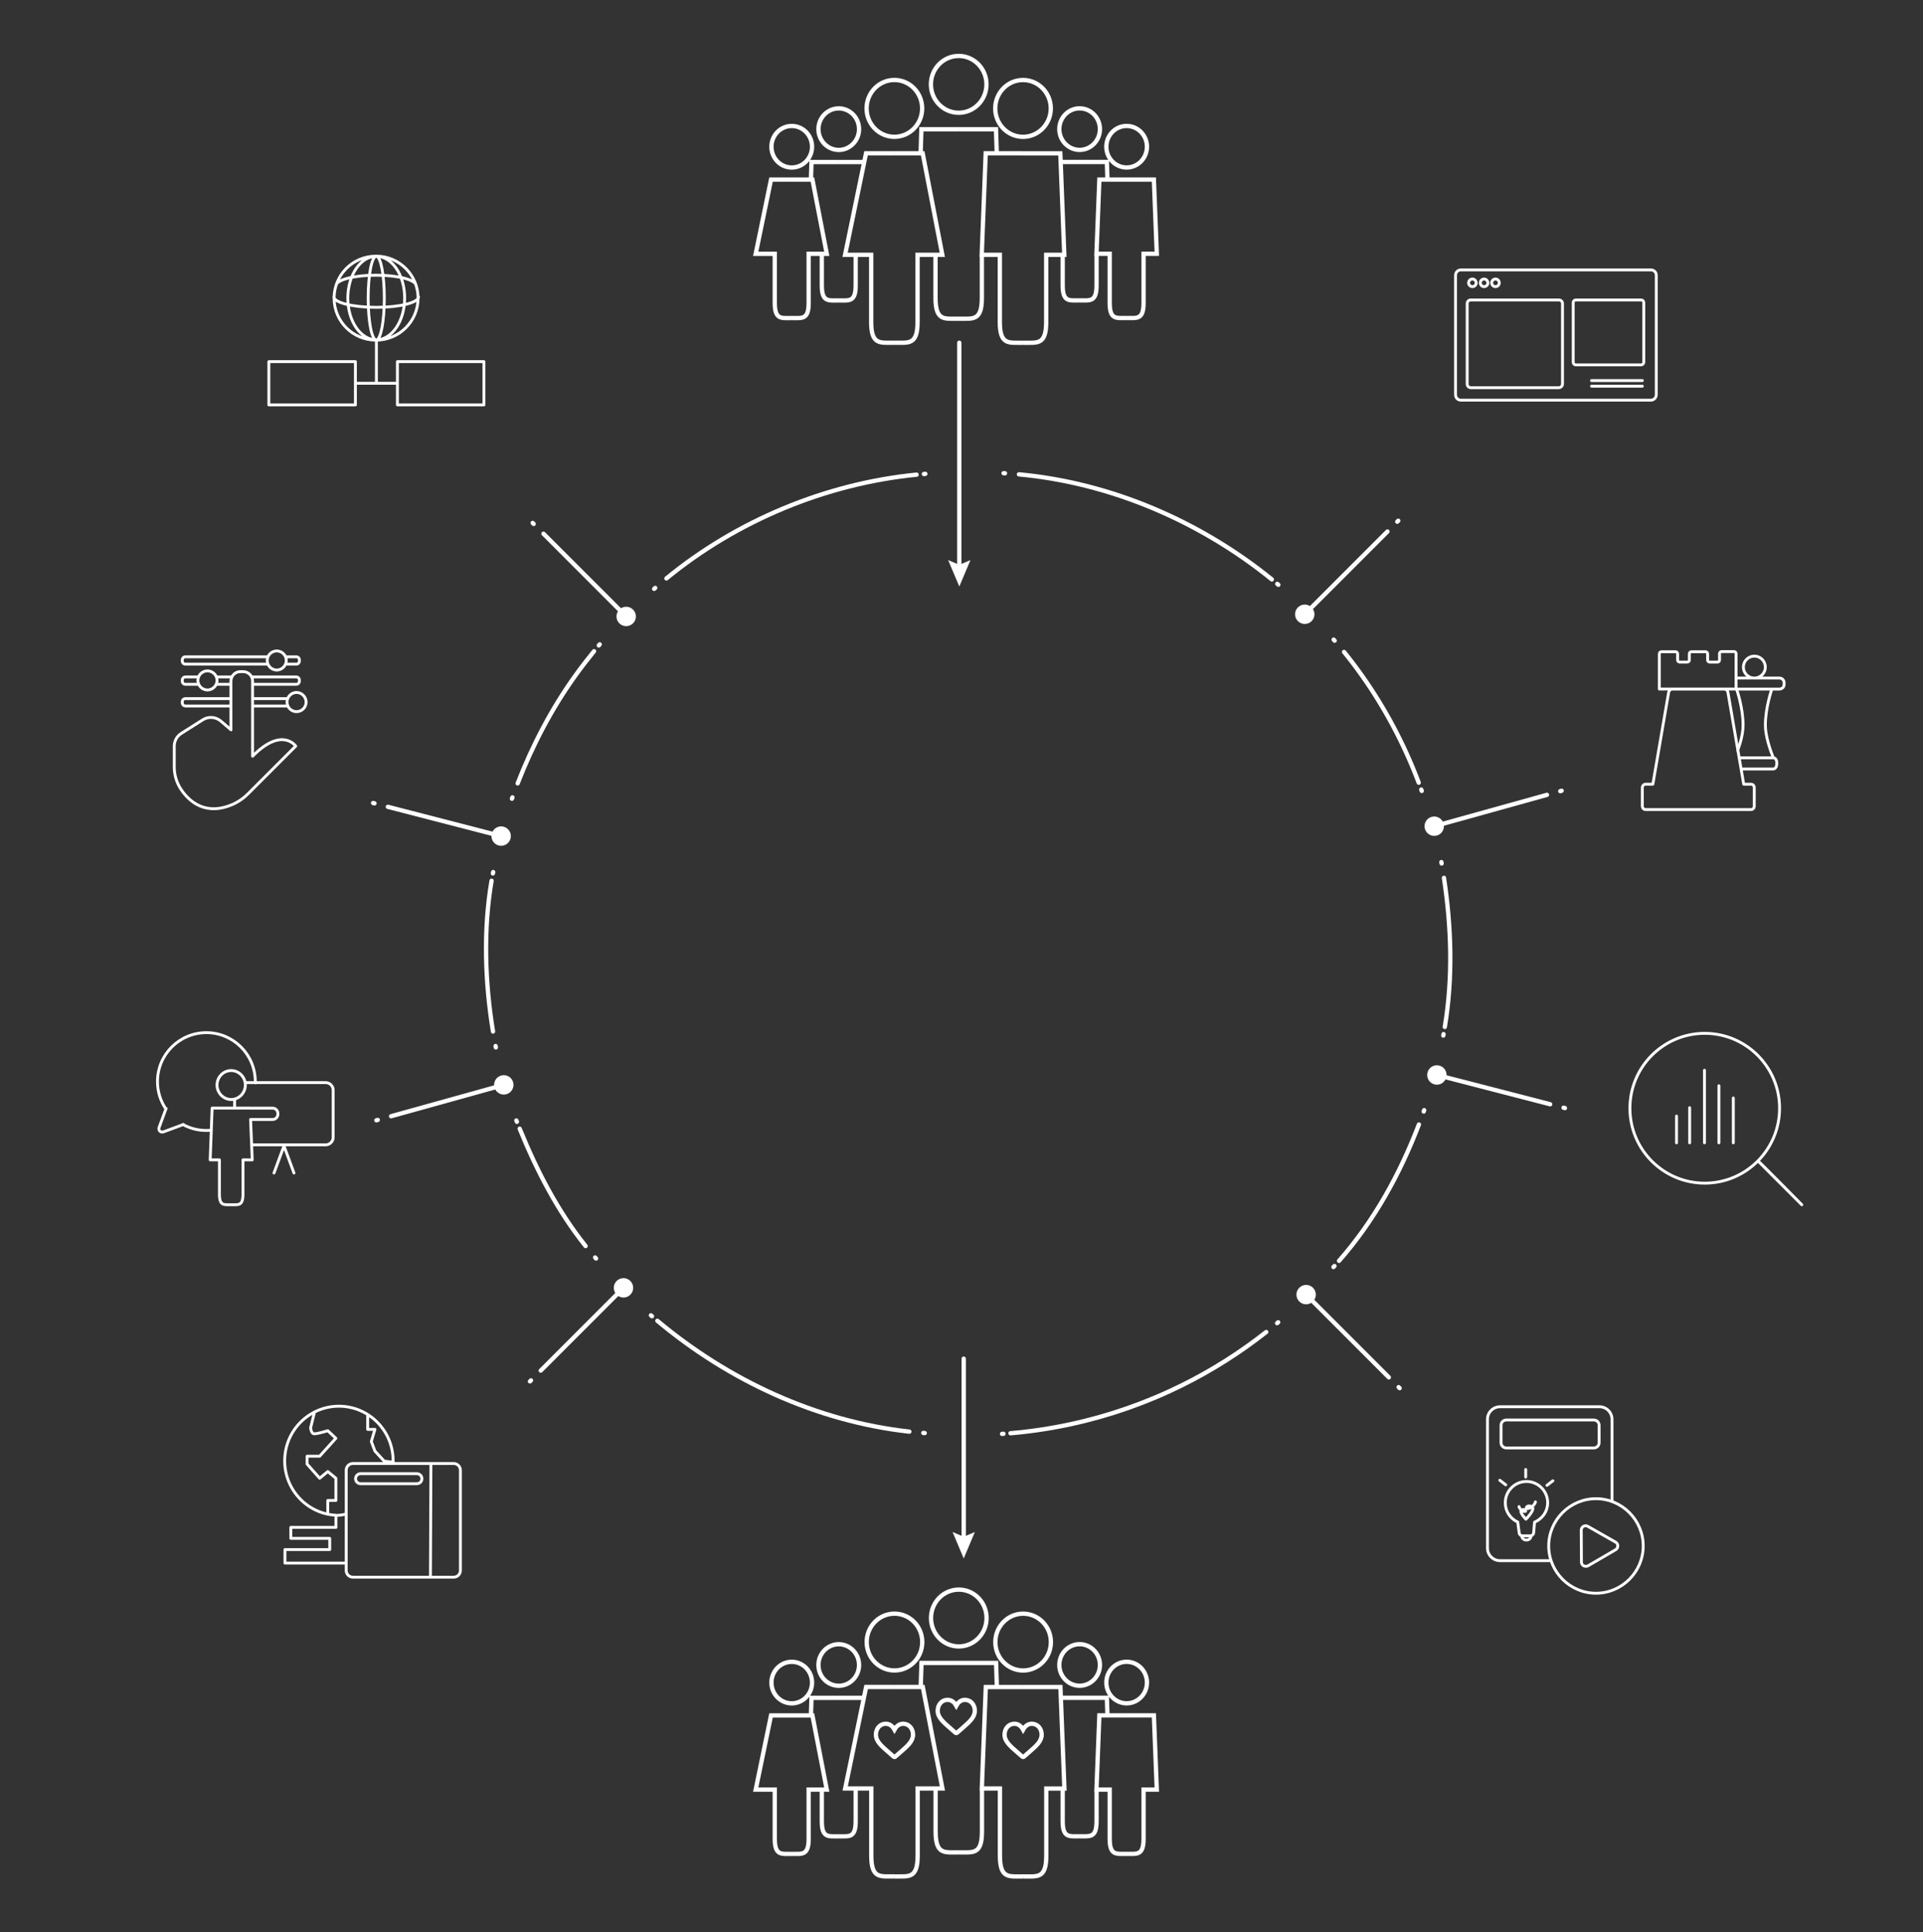 <svg xmlns="http://www.w3.org/2000/svg" xmlns:xlink="http://www.w3.org/1999/xlink" width="1341px" height="1347px" viewBox="0 0 1341 1347"><rect x="0" y="0" width="1341" height="1347" fill="#333333" stroke="none"/><title>Herausforderung_Cases_neu</title><g id="Herausforderung_Cases_neu" stroke="none" stroke-width="1" fill="none" fill-rule="evenodd"><line x1="668.97" y1="238.91" x2="668.97" y2="396.37" id="Path" stroke="#FFFFFF" stroke-width="3" stroke-linecap="round" stroke-linejoin="round"></line><polygon id="Path" fill="#FFFFFF" fill-rule="nonzero" points="661.19 390.47 668.97 393.77 676.75 390.47 668.97 408.91"></polygon><path d="M891.34,921.82 C891.08,922.03 890.83,922.25 890.57,922.46" id="Path" stroke="#FFFFFF" stroke-width="3" stroke-linecap="round" stroke-linejoin="round"></path><path d="M882.99,928.62 C864.84,942.91 845.21,955.34 824.51,965.62 C799.83,977.87 773.63,987.04 746.7,992.87 C732.84,995.87 718.78,997.98 704.65,999.19" id="Path" stroke="#FFFFFF" stroke-width="3" stroke-linecap="round" stroke-linejoin="round" stroke-dasharray="0"></path><path d="M699.78,999.57 C699.45,999.59 699.11,999.62 698.78,999.64" id="Path" stroke="#FFFFFF" stroke-width="3" stroke-linecap="round" stroke-linejoin="round"></path><path d="M993.15,773.96 C993.04,774.27 992.93,774.59 992.82,774.9" id="Path" stroke="#FFFFFF" stroke-width="3" stroke-linecap="round" stroke-linejoin="round"></path><path d="M989.48,783.93 C976.36,818.16 958.51,850.87 933.78,879.01" id="Path" stroke="#FFFFFF" stroke-width="3" stroke-linecap="round" stroke-linejoin="round" stroke-dasharray="0"></path><path d="M930.57,882.6 C930.35,882.85 930.12,883.09 929.89,883.34" id="Path" stroke="#FFFFFF" stroke-width="3" stroke-linecap="round" stroke-linejoin="round"></path><path d="M1005.15,601.02 C1005.21,601.35 1005.27,601.68 1005.32,602" id="Path" stroke="#FFFFFF" stroke-width="3" stroke-linecap="round" stroke-linejoin="round"></path><path d="M1006.94,612.01 C1012.1,646.17 1013.28,681.26 1007.53,715.95" id="Path" stroke="#FFFFFF" stroke-width="3" stroke-linecap="round" stroke-linejoin="round" stroke-dasharray="0"></path><path d="M1006.66,720.94 C1006.6,721.27 1006.54,721.6 1006.48,721.92" id="Path" stroke="#FFFFFF" stroke-width="3" stroke-linecap="round" stroke-linejoin="round"></path><path d="M930.04,445.91 C930.26,446.16 930.48,446.41 930.7,446.66" id="Path" stroke="#FFFFFF" stroke-width="3" stroke-linecap="round" stroke-linejoin="round"></path><path d="M937.27,454.51 C954.74,476.06 969.35,499.91 980.83,525.16 C983.89,531.89 986.73,538.73 989.34,545.65" id="Path" stroke="#FFFFFF" stroke-width="3" stroke-linecap="round" stroke-linejoin="round" stroke-dasharray="0"></path><path d="M991.12,550.45 C991.23,550.76 991.35,551.08 991.46,551.39" id="Path" stroke="#FFFFFF" stroke-width="3" stroke-linecap="round" stroke-linejoin="round"></path><path d="M699.84,329.9 C700.17,329.92 700.51,329.94 700.84,329.96" id="Path" stroke="#FFFFFF" stroke-width="3" stroke-linecap="round" stroke-linejoin="round"></path><path d="M710.55,330.7 C774.89,336.65 836.91,363.47 886.93,403.95" id="Path" stroke="#FFFFFF" stroke-width="3" stroke-linecap="round" stroke-linejoin="round" stroke-dasharray="0"></path><path d="M890.69,407.04 C890.95,407.25 891.2,407.47 891.45,407.68" id="Path" stroke="#FFFFFF" stroke-width="3" stroke-linecap="round" stroke-linejoin="round"></path><line x1="456.17" y1="410.53" x2="456.92" y2="409.87" id="Path" stroke="#FFFFFF" stroke-width="3" stroke-linecap="round" stroke-linejoin="round"></line><path d="M464.73,403.25 C513.76,363.05 575.73,337.18 639.16,330.91" id="Path" stroke="#FFFFFF" stroke-width="3" stroke-linecap="round" stroke-linejoin="round" stroke-dasharray="0"></path><path d="M644.27,330.45 C644.6,330.42 644.93,330.4 645.27,330.37" id="Path" stroke="#FFFFFF" stroke-width="3" stroke-linecap="round" stroke-linejoin="round"></path><path d="M357,556.83 C357.11,556.52 357.22,556.2 357.34,555.89" id="Path" stroke="#FFFFFF" stroke-width="3" stroke-linecap="round" stroke-linejoin="round"></path><path d="M360.98,546.17 C371.31,519.66 384.58,494.17 401.15,471.08 C405.34,465.25 409.73,459.56 414.26,453.99" id="Path" stroke="#FFFFFF" stroke-width="3" stroke-linecap="round" stroke-linejoin="round" stroke-dasharray="0"></path><path d="M417.57,449.98 C417.78,449.72 418,449.47 418.21,449.21" id="Path" stroke="#FFFFFF" stroke-width="3" stroke-linecap="round" stroke-linejoin="round"></path><path d="M345.78,730.22 C345.72,729.89 345.65,729.57 345.59,729.24" id="Path" stroke="#FFFFFF" stroke-width="3" stroke-linecap="round" stroke-linejoin="round"></path><path d="M343.8,719.14 C338.16,684.68 336.96,648.21 342.8,613.99" id="Path" stroke="#FFFFFF" stroke-width="3" stroke-linecap="round" stroke-linejoin="round" stroke-dasharray="0"></path><path d="M343.72,608.94 C343.78,608.61 343.85,608.29 343.91,607.96" id="Path" stroke="#FFFFFF" stroke-width="3" stroke-linecap="round" stroke-linejoin="round"></path><line x1="415.66" y1="877.38" x2="415" y2="876.63" id="Path" stroke="#FFFFFF" stroke-width="3" stroke-linecap="round" stroke-linejoin="round"></line><path d="M408.37,868.69 C388.92,844.36 374.51,816.54 362.4,786.88" id="Path" stroke="#FFFFFF" stroke-width="3" stroke-linecap="round" stroke-linejoin="round" stroke-dasharray="0"></path><path d="M360.46,782.07 C360.34,781.76 360.21,781.45 360.09,781.14" id="Path" stroke="#FFFFFF" stroke-width="3" stroke-linecap="round" stroke-linejoin="round"></path><path d="M644.86,999.06 C644.53,999.04 644.2,999.01 643.86,998.98" id="Path" stroke="#FFFFFF" stroke-width="3" stroke-linecap="round" stroke-linejoin="round"></path><path d="M634.12,998.07 C569.18,990.87 507.98,962.27 458.4,920.79" id="Path" stroke="#FFFFFF" stroke-width="3" stroke-linecap="round" stroke-linejoin="round" stroke-dasharray="0"></path><path d="M454.67,917.62 C454.42,917.4 454.17,917.19 453.92,916.97" id="Path" stroke="#FFFFFF" stroke-width="3" stroke-linecap="round" stroke-linejoin="round"></path><line x1="672.05" y1="947.19" x2="672.05" y2="1073.95" id="Path" stroke="#FFFFFF" stroke-width="3" stroke-linecap="round" stroke-linejoin="round"></line><polygon id="Path" fill="#FFFFFF" fill-rule="nonzero" points="664.27 1068.05 672.05 1071.35 679.82 1068.05 672.05 1086.48"></polygon><path d="M1215.98,546.72 L1204.97,482.653 C1204.75,481.412 1203.67,480.4 1202.38,480.4 L1166.22,480.4 C1164.92,480.4 1163.95,481.297 1163.63,482.653 L1152.62,546.72 L1147.55,546.72 C1146.36,546.72 1145.28,547.731 1145.28,549.087 L1145.28,562.032 C1145.28,563.273 1146.25,564.4 1147.55,564.4 L1221.06,564.4 C1222.25,564.4 1223.33,563.388 1223.33,562.032 L1223.33,549.087 C1223.33,547.731 1222.36,546.72 1221.06,546.72 L1221.05,546.72 L1215.98,546.72 Z M1210.36,480.38 L1157.14,480.38 L1157.14,455.77 C1157.14,455.01 1157.79,454.37 1158.54,454.37 L1168.47,454.37 C1169.23,454.37 1169.87,455.02 1169.87,455.77 L1169.87,460.09 C1169.87,460.95 1170.52,461.6 1171.38,461.6 L1176.56,461.6 C1177.42,461.6 1178.07,460.95 1178.07,460.09 L1178.07,455.77 C1178.07,455.01 1178.72,454.37 1179.47,454.37 L1189.4,454.37 C1190.16,454.37 1190.8,455.02 1190.8,455.77 L1190.8,460.2 C1190.8,460.96 1191.45,461.6 1192.2,461.6 L1197.71,461.6 C1198.47,461.6 1199.11,460.95 1199.11,460.2 L1199.11,455.67 C1199.11,454.91 1199.76,454.27 1200.51,454.27 L1209.25,454.27 C1210.01,454.27 1210.65,454.92 1210.65,455.67 L1210.65,480.39 L1210.33,480.39 L1210.36,480.39 L1210.36,480.38 Z M1210.58,472.72 L1240.91,472.72 C1242.75,472.72 1244.15,474.23 1244.15,475.96 L1244.15,477.15 C1244.15,478.99 1242.64,480.39 1240.91,480.39 L1210.25,480.39 M1212.95,528.32 L1236.59,528.32 C1234.11,521.95 1231.08,512.88 1231.08,505.54 C1231.08,493.02 1235.61,480.39 1235.61,480.39 M1211,480.39 C1211,480.39 1215.53,493.13 1215.53,505.54 C1215.53,509.53 1214.67,514.07 1213.37,518.39 C1213.05,519.36 1211.75,523.25 1211.75,523.25 M1215.057,536.1 L1236.572,536.1 C1237.951,536.1 1239,534.543 1239,532.76 L1239,531.533 C1239,529.636 1237.868,528.193 1236.49,528.306 L1214,528.306 L1234.144,528.306 M1223.4,472.74 C1227.61,472.74 1231.06,469.29 1231.06,465.08 C1231.06,460.87 1227.61,457.42 1223.4,457.42 C1219.19,457.42 1215.74,460.87 1215.74,465.08 C1215.74,469.29 1219.19,472.74 1223.4,472.74 Z" id="Shape" stroke="#FFFFFF" stroke-width="2" stroke-linecap="round" stroke-linejoin="round"></path><path d="M127.95,783.92 L113.97,789.1 C113.7,789.19 113.43,789.25 113.16,789.25 C112.53,789.25 111.92,789.01 111.47,788.56 C110.81,787.9 110.6,786.93 110.93,786.06 L115.84,772.74 M161.23,839.9 C156.34,839.8 153.02,840.94 153.02,832.52 L153.02,808.61 L146.57,808.61 L147.92,772.53 L161.23,772.53 M174.54,772.53 L161.23,772.53 M161.23,839.91 C166.12,839.81 169.44,840.95 169.44,832.53 L169.44,808.62 L175.89,808.62 L175.47,798.22 L174.74,780.44 M161.22,746.34 C155.71,746.34 151.34,750.92 151.34,756.43 C151.34,761.94 155.81,766.52 161.22,766.52 C166.63,766.52 171.1,761.94 171.1,756.43 C171.1,750.92 166.63,746.34 161.22,746.34 Z M163.61,772.54 L163.61,766.3 M175.88,798.12 L227.14,798.12 C230.05,798.12 232.34,795.73 232.34,792.92 L232.34,759.96 C232.34,757.05 229.95,754.76 227.14,754.76 L171.62,754.76 M198.03,798.85 L205,817.77 M191.07,817.77 L198.04,798.85 M175.79,780.45 L174.75,780.45 L190.14,780.45 C192.12,780.45 193.78,778.79 193.78,776.81 L193.78,776.19 C193.78,774.21 192.12,772.55 190.14,772.55 L174.75,772.55 M178.01,754.94 C178.01,754.64 178.02,754.33 178.02,754.02 C178.02,735.19 162.76,719.92 143.92,719.92 C125.08,719.92 109.82,735.18 109.82,754.02 C109.82,761.14 112,767.75 115.73,773.21 M127.53,783.93 C132.39,786.6 137.97,788.12 143.91,788.12 C145.1,788.12 146.27,788.06 147.43,787.94" id="Shape" stroke="#FFFFFF" stroke-width="2" stroke-linecap="round" stroke-linejoin="round"></path><line x1="371.45" y1="364.55" x2="372.16" y2="365.26" id="Path" stroke="#FFFFFF" stroke-width="3" stroke-linecap="round" stroke-linejoin="round"></line><line x1="378.97" y1="372.07" x2="432.79" y2="425.89" id="Path" stroke="#FFFFFF" stroke-width="3" stroke-linecap="round" stroke-linejoin="round" stroke-dasharray="0"></line><line x1="436.2" y1="429.3" x2="436.9" y2="430" id="Path" stroke="#FFFFFF" stroke-width="3" stroke-linecap="round" stroke-linejoin="round"></line><path d="M431.88,434.55 C434.52,437.19 438.81,437.19 441.45,434.55 C444.09,431.91 444.09,427.62 441.45,424.98 C438.81,422.34 434.52,422.34 431.88,424.98 C429.24,427.62 429.24,431.91 431.88,434.55 Z" id="Path" fill="#FFFFFF" fill-rule="nonzero"></path><path d="M785.64,221.73 C778.61,221.6 773.84,223.21 773.84,211.16 L773.84,176.91 L764.61,176.91 L766.64,125.19 L785.64,125.19 M785.66,221.73 C792.69,221.6 797.46,223.21 797.46,211.16 L797.46,176.91 L806.69,176.91 L804.66,125.19 L785.66,125.19 M785.66,87.81 C777.84,87.81 771.5,94.29 771.5,102.29 C771.5,110.29 777.84,116.77 785.66,116.77 C793.48,116.77 799.82,110.29 799.82,102.29 C799.82,94.29 793.48,87.81 785.66,87.81 L785.66,87.81 Z M739.62,112.92 L752.86,112.92 M772.26,124.91 L771.88,112.92 L752.88,112.92 M752.86,209.46 C745.83,209.33 741.06,210.94 741.06,198.89 L741.06,176.93 M752.88,209.46 C759.91,209.33 764.68,210.94 764.68,198.89 L764.68,176.93 M752.87,75.54 C745.05,75.54 738.71,82.02 738.71,90.02 C738.71,98.02 745.05,104.5 752.87,104.5 C760.69,104.5 767.03,98.02 767.03,90.02 C767.03,82.02 760.69,75.54 752.87,75.54 Z" id="Shape" stroke="#FFFFFF" stroke-width="3"></path><path d="M552.09,221.75 C545.06,221.62 540.29,223.23 540.29,211.18 L540.29,176.93 L526.99,176.93 L537.67,125.21 L552.1,125.21 M552.12,221.75 C559.15,221.62 563.92,223.23 563.92,211.18 L563.92,176.93 L576.55,176.93 L566.55,125.21 L552.12,125.21 M552.12,87.83 C544.3,87.83 537.96,94.31 537.96,102.31 C537.96,110.31 544.3,116.79 552.12,116.79 C559.94,116.79 566.28,110.31 566.28,102.31 C566.28,94.31 559.94,87.83 552.12,87.83 L552.12,87.83 Z M565.51,124.94 L565.89,112.95 L584.89,112.95 M603.91,112.95 L584.91,112.95 M584.89,209.49 C577.86,209.36 573.09,210.97 573.09,198.92 L573.09,176.96 M584.91,209.49 C591.94,209.36 596.71,210.97 596.71,198.92 L596.71,176.96 M584.9,75.57 C577.08,75.57 570.74,82.05 570.74,90.05 C570.74,98.05 577.08,104.53 584.9,104.53 C592.72,104.53 599.06,98.05 599.06,90.05 C599.06,82.05 592.72,75.57 584.9,75.57 Z" id="Shape" stroke="#FFFFFF" stroke-width="3"></path><path d="M785.64,1292.44 C778.61,1292.31 773.84,1293.92 773.84,1281.87 L773.84,1247.62 L764.61,1247.62 L766.64,1195.9 L785.64,1195.9 M785.66,1292.44 C792.69,1292.31 797.46,1293.92 797.46,1281.87 L797.46,1247.62 L806.69,1247.62 L804.66,1195.9 L785.66,1195.9 M785.66,1158.52 C777.84,1158.52 771.5,1165 771.5,1173 C771.5,1181 777.84,1187.48 785.66,1187.48 C793.48,1187.48 799.82,1181 799.82,1173 C799.82,1165 793.48,1158.52 785.66,1158.52 Z M739.48,1183.63 L752.86,1183.63 M772.26,1195.62 L771.88,1183.63 L752.88,1183.63 M752.86,1280.17 C745.83,1280.04 741.06,1281.65 741.06,1269.6 L741.06,1247.64 M752.88,1280.17 C759.91,1280.04 764.68,1281.65 764.68,1269.6 L764.68,1247.64 M752.87,1146.25 C745.05,1146.25 738.71,1152.73 738.71,1160.73 C738.71,1168.73 745.05,1175.21 752.87,1175.21 C760.69,1175.21 767.03,1168.73 767.03,1160.73 C767.03,1152.73 760.69,1146.25 752.87,1146.25 Z" id="Shape" stroke="#FFFFFF" stroke-width="3"></path><path d="M552.09,1292.46 C545.06,1292.33 540.29,1293.94 540.29,1281.89 L540.29,1247.64 L526.99,1247.64 L537.67,1195.92 L552.1,1195.92 M552.12,1292.46 C559.15,1292.33 563.92,1293.94 563.92,1281.89 L563.92,1247.64 L576.55,1247.64 L566.55,1195.92 L552.12,1195.92 M552.12,1158.54 C544.3,1158.54 537.96,1165.02 537.96,1173.02 C537.96,1181.02 544.3,1187.5 552.12,1187.5 C559.94,1187.5 566.28,1181.02 566.28,1173.02 C566.28,1165.02 559.94,1158.54 552.12,1158.54 Z M565.51,1195.65 L565.89,1183.66 L584.89,1183.66 M602.46,1183.66 L584.91,1183.66 M584.89,1280.2 C577.86,1280.07 573.09,1281.68 573.09,1269.63 L573.09,1247.67 M584.91,1280.2 C591.94,1280.07 596.71,1281.68 596.71,1269.63 L596.71,1247.67 M584.9,1146.28 C577.08,1146.28 570.74,1152.76 570.74,1160.76 C570.74,1168.76 577.08,1175.24 584.9,1175.24 C592.72,1175.24 599.06,1168.76 599.06,1160.76 C599.06,1152.76 592.72,1146.28 584.9,1146.28 Z" id="Shape" stroke="#FFFFFF" stroke-width="3"></path><line x1="975.08" y1="363.02" x2="974.37" y2="363.72" id="Path" stroke="#FFFFFF" stroke-width="3" stroke-linecap="round" stroke-linejoin="round"></line><line x1="967.56" y1="370.54" x2="913.74" y2="424.36" id="Path" stroke="#FFFFFF" stroke-width="3" stroke-linecap="round" stroke-linejoin="round" stroke-dasharray="0"></line><line x1="910.33" y1="427.76" x2="909.62" y2="428.47" id="Path" stroke="#FFFFFF" stroke-width="3" stroke-linecap="round" stroke-linejoin="round"></line><path d="M905.08,423.45 C902.44,426.09 902.44,430.38 905.08,433.02 C907.72,435.66 912.01,435.66 914.65,433.02 C917.29,430.38 917.29,426.09 914.65,423.45 C912.01,420.81 907.72,420.81 905.08,423.45 Z" id="Path" fill="#FFFFFF" fill-rule="nonzero"></path><line x1="976.03" y1="967.76" x2="975.32" y2="967.05" id="Path" stroke="#FFFFFF" stroke-width="3" stroke-linecap="round" stroke-linejoin="round"></line><line x1="968.51" y1="960.24" x2="914.69" y2="906.42" id="Path" stroke="#FFFFFF" stroke-width="3" stroke-linecap="round" stroke-linejoin="round" stroke-dasharray="0"></line><line x1="911.28" y1="903.01" x2="910.57" y2="902.3" id="Path" stroke="#FFFFFF" stroke-width="3" stroke-linecap="round" stroke-linejoin="round"></line><path d="M915.6,897.76 C912.96,895.12 908.67,895.12 906.03,897.76 C903.39,900.4 903.39,904.69 906.03,907.33 C908.67,909.97 912.96,909.97 915.6,907.33 C918.24,904.69 918.24,900.4 915.6,897.76 Z" id="Path" fill="#FFFFFF" fill-rule="nonzero"></path><line x1="262.46" y1="781.03" x2="263.43" y2="780.76" id="Path" stroke="#FFFFFF" stroke-width="3" stroke-linecap="round" stroke-linejoin="round"></line><line x1="272.71" y1="778.18" x2="346.04" y2="757.79" id="Path" stroke="#FFFFFF" stroke-width="3" stroke-linecap="round" stroke-linejoin="round" stroke-dasharray="0"></line><line x1="350.68" y1="756.5" x2="351.64" y2="756.23" id="Path" stroke="#FFFFFF" stroke-width="3" stroke-linecap="round" stroke-linejoin="round"></line><path d="M353.13,762.84 C356.73,761.84 358.84,758.11 357.84,754.51 C356.84,750.91 353.11,748.8 349.51,749.8 C345.91,750.8 343.8,754.53 344.8,758.13 C345.8,761.73 349.53,763.84 353.13,762.84 Z" id="Path" fill="#FFFFFF" fill-rule="nonzero"></path><line x1="1089.01" y1="551.28" x2="1088.05" y2="551.55" id="Path" stroke="#FFFFFF" stroke-width="3" stroke-linecap="round" stroke-linejoin="round"></line><line x1="1078.77" y1="554.13" x2="1005.44" y2="574.52" id="Path" stroke="#FFFFFF" stroke-width="3" stroke-linecap="round" stroke-linejoin="round" stroke-dasharray="0"></line><line x1="1000.8" y1="575.81" x2="999.83" y2="576.08" id="Path" stroke="#FFFFFF" stroke-width="3" stroke-linecap="round" stroke-linejoin="round"></line><path d="M998.35,569.47 C994.75,570.47 992.64,574.2 993.64,577.8 C994.64,581.4 998.37,583.51 1001.97,582.51 C1005.57,581.51 1007.68,577.78 1006.68,574.18 C1005.68,570.58 1001.95,568.47 998.35,569.47 Z" id="Path" fill="#FFFFFF" fill-rule="nonzero"></path><line x1="260.17" y1="559.82" x2="261.14" y2="560.07" id="Path" stroke="#FFFFFF" stroke-width="3" stroke-linecap="round" stroke-linejoin="round"></line><line x1="270.47" y1="562.48" x2="344.16" y2="581.52" id="Path" stroke="#FFFFFF" stroke-width="3" stroke-linecap="round" stroke-linejoin="round" stroke-dasharray="0"></line><line x1="348.83" y1="582.72" x2="349.8" y2="582.97" id="Path" stroke="#FFFFFF" stroke-width="3" stroke-linecap="round" stroke-linejoin="round"></line><path d="M347.78,589.44 C351.4,590.37 355.09,588.2 356.03,584.58 C356.97,580.96 354.79,577.27 351.17,576.33 C347.55,575.39 343.86,577.57 342.92,581.19 C341.99,584.81 344.16,588.5 347.78,589.44 Z" id="Path" fill="#FFFFFF" fill-rule="nonzero"></path><line x1="1091.31" y1="772.49" x2="1090.34" y2="772.24" id="Path" stroke="#FFFFFF" stroke-width="3" stroke-linecap="round" stroke-linejoin="round"></line><line x1="1081.01" y1="769.83" x2="1007.31" y2="750.79" id="Path" stroke="#FFFFFF" stroke-width="3" stroke-linecap="round" stroke-linejoin="round" stroke-dasharray="0"></line><line x1="1002.65" y1="749.58" x2="1001.68" y2="749.33" id="Path" stroke="#FFFFFF" stroke-width="3" stroke-linecap="round" stroke-linejoin="round"></line><path d="M1003.7,742.87 C1000.08,741.94 996.39,744.11 995.45,747.73 C994.51,751.35 996.69,755.04 1000.31,755.98 C1003.93,756.91 1007.62,754.74 1008.56,751.12 C1009.5,747.5 1007.32,743.81 1003.7,742.87 Z" id="Path" fill="#FFFFFF" fill-rule="nonzero"></path><line x1="369.57" y1="963.04" x2="370.28" y2="962.34" id="Path" stroke="#FFFFFF" stroke-width="3" stroke-linecap="round" stroke-linejoin="round"></line><line x1="377.09" y1="955.52" x2="430.91" y2="901.7" id="Path" stroke="#FFFFFF" stroke-width="3" stroke-linecap="round" stroke-linejoin="round" stroke-dasharray="0"></line><line x1="434.32" y1="898.3" x2="435.03" y2="897.59" id="Path" stroke="#FFFFFF" stroke-width="3" stroke-linecap="round" stroke-linejoin="round"></line><path d="M439.57,902.61 C442.21,899.97 442.21,895.68 439.57,893.04 C436.93,890.4 432.64,890.4 430,893.04 C427.36,895.68 427.36,899.97 430,902.61 C432.64,905.25 436.93,905.25 439.57,902.61 Z" id="Path" fill="#FFFFFF" fill-rule="nonzero"></path><path d="M1155.01,275.26 L1155.01,191.89 C1155.01,189.83 1153.34,188.17 1151.29,188.17 L1018.74,188.17 C1016.68,188.17 1015.02,189.84 1015.02,191.89 L1015.02,275.26 C1015.02,277.32 1016.69,278.98 1018.74,278.98 L1151.2,278.98 C1153.26,278.98 1154.92,277.31 1155.02,275.26 L1155.01,275.26 Z M1029.43,197.18 C1029.43,198.65 1028.25,199.83 1026.78,199.83 C1025.31,199.83 1024.13,198.65 1024.13,197.18 C1024.13,195.71 1025.31,194.53 1026.78,194.53 C1028.15,194.53 1029.33,195.61 1029.43,197.18 Z M1037.58,197.18 C1037.58,198.65 1036.4,199.83 1034.93,199.83 C1033.46,199.83 1032.28,198.65 1032.28,197.18 C1032.28,195.71 1033.46,194.53 1034.93,194.53 C1036.3,194.53 1037.48,195.61 1037.58,197.18 Z M1045.52,197.18 C1045.52,198.65 1044.34,199.83 1042.87,199.83 C1041.4,199.83 1040.22,198.65 1040.22,197.18 C1040.22,195.71 1041.4,194.53 1042.87,194.53 C1044.34,194.53 1045.42,195.61 1045.52,197.18 Z M1089.61,267.75 L1089.61,211.62 C1089.61,210.23 1088.49,209.11 1087.1,209.11 L1025.65,209.11 C1024.26,209.11 1023.14,210.23 1023.14,211.62 L1023.14,267.75 C1023.14,269.14 1024.26,270.26 1025.65,270.26 L1087.04,270.26 C1088.43,270.26 1089.55,269.14 1089.61,267.75 Z M1146.29,252.52 L1146.29,210.97 C1146.29,209.94 1145.46,209.11 1144.43,209.11 L1098.94,209.11 C1097.91,209.11 1097.08,209.94 1097.08,210.97 L1097.08,252.52 C1097.08,253.55 1097.91,254.38 1098.94,254.38 L1144.38,254.38 C1145.41,254.38 1146.24,253.55 1146.28,252.52 L1146.29,252.52 L1146.29,252.52 Z M1109.85,265.31 L1145.29,265.31 M1109.85,269.24 L1145.29,269.24 M1076.69,1055.9 C1078.3,1053.51 1079.26,1050.7 1079.26,1047.59 C1079.26,1039.46 1072.62,1032.82 1064.49,1032.82 C1056.36,1032.82 1049.72,1039.46 1049.72,1047.59 C1049.72,1050.7 1050.62,1053.57 1052.23,1055.9 C1053.72,1058.17 1055.88,1059.97 1058.39,1061.1 L1059.35,1068.33 C1059.35,1069.65 1060.43,1070.72 1061.74,1070.72 L1067.12,1070.72 C1068.44,1070.72 1069.51,1069.64 1069.51,1068.33 L1070.11,1061.22 C1072.74,1060.08 1075.01,1058.23 1076.69,1055.9 L1076.69,1055.9 Z M1064.14,1059.13 C1064.14,1059.13 1058.94,1053.99 1061.15,1052.79 C1063.36,1051.53 1064.92,1053.69 1063.3,1053.75 C1061.69,1053.87 1059.35,1051.54 1059.29,1050.34 M1070.71,1047.05 C1070.59,1048.66 1067.48,1051.83 1065.27,1051.71 C1063.06,1051.59 1065.21,1048.72 1068.2,1050.39 C1071.19,1052.06 1064.13,1059.06 1064.13,1059.06 M1063.95,1029.72 L1063.95,1024.46 M1050.02,1035.15 L1045.9,1031.98 M1082.9,1032.34 L1078.78,1035.51 M1067.59,1070.96 C1067.59,1072.45 1066.16,1073.65 1064.42,1073.65 C1062.68,1073.65 1061.25,1072.39 1061.25,1070.96 M1081.49,1088.02 L1046.02,1088.02 C1041.21,1088.02 1037.27,1084.08 1037.27,1079.27 L1037.27,989.47 C1037.27,984.66 1041.21,980.72 1046.02,980.72 L1115.38,980.72 C1120.19,980.72 1124.13,984.66 1124.13,989.47 L1124.13,1046.41 M1111.5,1009.43 L1050.38,1009.43 C1048.39,1009.43 1046.75,1007.8 1046.75,1005.8 L1046.75,993.59 C1046.75,991.6 1048.38,989.96 1050.38,989.96 L1111.5,989.96 C1113.49,989.96 1115.13,991.59 1115.13,993.59 L1115.13,1005.8 C1115.13,1007.79 1113.5,1009.43 1111.5,1009.43 Z M1145.89,1077.77 C1145.89,1059.65 1131.06,1044.82 1112.94,1044.82 C1094.82,1044.82 1079.99,1059.65 1079.99,1077.77 C1079.99,1095.89 1094.82,1110.72 1112.94,1110.72 C1131.06,1110.72 1145.89,1095.89 1145.89,1077.77 Z M1107.49,1091.58 L1126.63,1080.43 C1127.52,1079.92 1128.15,1078.91 1128.15,1077.77 C1128.15,1076.63 1127.64,1075.62 1126.63,1075.11 L1107.24,1064.09 C1106.35,1063.58 1105.21,1063.58 1104.2,1064.09 C1103.31,1064.6 1102.68,1065.61 1102.68,1066.75 L1102.81,1088.93 C1102.81,1090.07 1103.32,1091.08 1104.33,1091.59 C1104.84,1091.84 1105.34,1091.97 1105.85,1091.97 C1106.36,1091.97 1106.99,1091.84 1107.5,1091.59 L1107.49,1091.59 L1107.49,1091.58 Z" id="Shape" stroke="#FFFFFF" stroke-width="2" stroke-linecap="round" stroke-linejoin="round"></path><path d="M1208.73,796.73 L1208.73,765.47 M1198.67,796.73 L1198.67,756.93 M1188.61,796.73 L1188.61,746.13 M1178.28,796.73 L1178.28,772.22 M1169.12,796.73 L1169.12,778.07 M1256.48,839.92 C1256.48,839.92 1226.13,809.11 1225.91,809.33 L1256.48,839.92 Z M1240.98,772.62 C1240.98,801.46 1217.62,824.84 1188.8,824.84 C1159.98,824.84 1136.62,801.46 1136.62,772.62 C1136.62,743.78 1159.98,720.4 1188.8,720.4 C1217.62,720.4 1240.98,743.78 1240.98,772.62 L1240.98,772.62 Z" id="Combined-Shape" stroke="#FFFFFF" stroke-width="2" stroke-linecap="round" stroke-linejoin="round"></path><path d="M623.67,238.95 C614.05,238.77 607.52,240.97 607.52,224.49 L607.52,177.64 L589.32,177.64 L603.93,106.88 L623.67,106.88 M623.7,238.96 C633.32,238.78 639.85,240.98 639.85,224.5 L639.85,177.65 L657.12,177.65 L643.44,106.89 L623.7,106.89 M623.69,55.76 C612.99,55.76 604.32,64.63 604.32,75.57 C604.32,86.51 612.99,95.38 623.69,95.38 C634.39,95.38 643.06,86.51 643.06,75.57 C643.06,64.63 634.39,55.76 623.69,55.76 Z M713.38,238.97 C703.76,238.79 697.23,240.99 697.23,224.51 L697.23,177.66 L684.6,177.66 L687.38,106.9 L713.38,106.9 M713.41,238.98 C723.03,238.8 729.56,241 729.56,224.52 L729.56,177.67 L742.19,177.67 L739.41,106.91 L713.41,106.91 M713.4,55.78 C702.7,55.78 694.03,64.65 694.03,75.59 C694.03,86.53 702.7,95.4 713.4,95.4 C724.1,95.4 732.77,86.53 732.77,75.59 C732.77,64.65 724.1,55.78 713.4,55.78 Z M642.01,106.54 L642.53,90.13 L668.53,90.13 M695.08,106.53 L694.56,90.13 L668.56,90.13 M668.53,222.21 C658.91,222.03 652.38,224.23 652.38,207.75 L652.38,177.71 M668.55,222.21 C678.17,222.03 684.7,224.23 684.7,207.75 L684.7,177.71 M668.54,39 C657.84,39 649.17,47.87 649.17,58.81 C649.17,69.75 657.84,78.62 668.54,78.62 C679.24,78.62 687.91,69.75 687.91,58.81 C687.91,47.87 679.24,39 668.54,39 Z" id="Shape" stroke="#FFFFFF" stroke-width="3"></path><path d="M623.74,1308.15 C614.12,1307.97 607.59,1310.17 607.59,1293.69 L607.59,1246.84 L589.39,1246.84 L604,1176.08 L623.74,1176.08 M623.77,1308.16 C633.39,1307.98 639.92,1310.18 639.92,1293.7 L639.92,1246.85 L657.19,1246.85 L643.51,1176.09 L623.77,1176.09 M623.76,1124.96 C613.06,1124.96 604.39,1133.83 604.39,1144.77 C604.39,1155.71 613.06,1164.58 623.76,1164.58 C634.46,1164.58 643.13,1155.71 643.13,1144.77 C643.13,1133.83 634.46,1124.96 623.76,1124.96 Z M713.45,1308.17 C703.83,1307.99 697.3,1310.19 697.3,1293.71 L697.3,1246.86 L684.67,1246.86 L687.45,1176.1 L713.45,1176.1 M713.48,1308.18 C723.1,1308 729.63,1310.2 729.63,1293.72 L729.63,1246.87 L742.26,1246.87 L739.48,1176.11 L713.48,1176.11 M713.47,1124.98 C702.77,1124.98 694.1,1133.85 694.1,1144.79 C694.1,1155.73 702.77,1164.6 713.47,1164.6 C724.17,1164.6 732.84,1155.73 732.84,1144.79 C732.84,1133.85 724.17,1124.98 713.47,1124.98 Z M642.08,1175.74 L642.6,1159.33 L668.6,1159.33 M695.15,1175.73 L694.63,1159.33 L668.63,1159.33 M668.6,1291.41 C658.98,1291.23 652.45,1293.43 652.45,1276.95 L652.45,1246.91 M668.62,1291.41 C678.24,1291.23 684.77,1293.43 684.77,1276.95 L684.77,1246.91 M668.61,1108.2 C657.91,1108.2 649.24,1117.07 649.24,1128.01 C649.24,1138.95 657.91,1147.82 668.61,1147.82 C679.31,1147.82 687.98,1138.95 687.98,1128.01 C687.98,1117.07 679.31,1108.2 668.61,1108.2 Z M636.7,1209.29 C636.7,1204.98 633.74,1201.73 629.83,1201.73 C628.43,1201.73 627.14,1202.18 626,1203.07 C624.91,1203.92 624.19,1205.01 623.76,1205.8 C623.33,1205.01 622.61,1203.92 621.52,1203.07 C620.39,1202.18 619.1,1201.73 617.69,1201.73 C613.77,1201.73 610.82,1204.98 610.82,1209.29 C610.82,1213.95 614.51,1217.13 620.09,1221.95 C621.04,1222.77 622.11,1223.7 623.23,1224.69 C623.38,1224.82 623.57,1224.89 623.76,1224.89 C623.95,1224.89 624.15,1224.82 624.29,1224.69 C625.41,1223.7 626.48,1222.77 627.43,1221.95 C633.01,1217.13 636.7,1213.94 636.7,1209.29 M726.41,1209.29 C726.41,1204.98 723.45,1201.73 719.54,1201.73 C718.14,1201.73 716.85,1202.18 715.71,1203.07 C714.62,1203.92 713.9,1205.01 713.47,1205.8 C713.04,1205.01 712.32,1203.92 711.23,1203.07 C710.1,1202.18 708.81,1201.73 707.4,1201.73 C703.48,1201.73 700.53,1204.98 700.53,1209.29 C700.53,1213.95 704.22,1217.13 709.8,1221.95 C710.75,1222.77 711.82,1223.7 712.94,1224.69 C713.09,1224.82 713.28,1224.89 713.47,1224.89 C713.66,1224.89 713.86,1224.82 714,1224.69 C715.12,1223.7 716.19,1222.77 717.14,1221.95 C722.72,1217.13 726.41,1213.94 726.41,1209.29 M679.79,1192.62 C679.79,1188.31 676.83,1185.06 672.92,1185.06 C671.52,1185.06 670.23,1185.51 669.09,1186.4 C668,1187.25 667.28,1188.34 666.85,1189.13 C666.42,1188.34 665.7,1187.25 664.61,1186.4 C663.48,1185.51 662.19,1185.06 660.78,1185.06 C656.86,1185.06 653.91,1188.31 653.91,1192.62 C653.91,1197.28 657.6,1200.46 663.18,1205.28 C664.13,1206.1 665.2,1207.03 666.32,1208.02 C666.47,1208.15 666.66,1208.22 666.85,1208.22 C667.04,1208.22 667.24,1208.15 667.38,1208.02 C668.5,1207.03 669.57,1206.1 670.52,1205.28 C676.1,1200.46 679.79,1197.27 679.79,1192.62" id="Shape" stroke="#FFFFFF" stroke-width="3"></path><g id="ICONPOOL-F&#xDC;R-SKETCH-OPTIMIERT" transform="translate(121.52, 453.82)" stroke="#FFFFFF" stroke-linecap="round" stroke-linejoin="round" stroke-width="2"><g id="nutzung_steuerung"><path d="M78.28,4.07 L85.08,4.07 C86.29,4.07 87.27,5.05 87.27,6.26 L87.27,7.02 C87.27,8.23 86.29,9.21 85.08,9.21 L78.2,9.21 M64.9,9.21 L7.78,9.21 C6.57,9.21 5.59,8.23 5.59,7.02 L5.59,6.26 C5.59,5.05 6.57,4.07 7.78,4.07 L64.75,4.07 M39.51,18.12 L29.84,18.12 M55.23,23.26 L85.07,23.26 C86.28,23.26 87.26,22.28 87.26,21.07 L87.26,20.31 C87.26,19.1 86.28,18.12 85.07,18.12 L54.7,18.12 M29.24,23.26 L39.44,23.26 M16.77,18.12 L7.78,18.12 C6.57,18.12 5.59,19.1 5.59,20.31 L5.59,21.07 C5.59,22.28 6.57,23.26 7.78,23.26 L16.39,23.26 M54.7,38.37 L79.03,38.37 M39.44,33.23 L7.78,33.23 C6.57,33.23 5.59,34.21 5.59,35.42 L5.59,36.18 C5.59,37.39 6.57,38.37 7.78,38.37 L39.51,38.37 M78.8,33.23 L55.08,33.23 L55.31,33.23 M39.59,54.99 L32.56,48.95 C28.93,45.85 23.8,45.47 19.79,48.04 L4.91,57.48 C1.81,59.44 0,62.77 0,66.4 L0,80.83 C0,86.35 1.59,91.71 4.61,96.32 C10.35,105.01 21.99,115.51 41.56,106.6 C45.19,104.86 48.51,102.52 51.38,99.65 L84.7,66.33 C84.7,66.33 75.18,52.5 54.63,73.36 M39.52,54.77 L39.52,21 C39.52,17.37 42.47,14.43 46.09,14.43 L48.05,14.43 C51.68,14.43 54.62,17.38 54.62,21 L54.62,73.36 M71.47,0 C67.77,0 64.82,3.02 64.82,6.65 C64.82,10.28 67.84,13.3 71.47,13.3 C75.1,13.3 78.12,10.28 78.12,6.65 C78.12,3.02 75.17,0 71.47,0 Z M23.12,13.9 C19.42,13.9 16.47,16.92 16.47,20.55 C16.47,24.18 19.49,27.2 23.12,27.2 C25.84,27.2 28.18,25.54 29.24,23.27 C29.62,22.44 29.84,21.53 29.84,20.55 C29.84,16.85 26.82,13.9 23.12,13.9 L23.12,13.9 Z M85.3,28.94 C81.6,28.94 78.65,31.96 78.65,35.59 C78.65,36.57 78.88,37.55 79.25,38.46 C80.31,40.73 82.65,42.31 85.29,42.31 C88.99,42.31 91.94,39.29 91.94,35.66 C91.94,32.03 88.92,28.94 85.29,28.94 L85.29,28.94 L85.3,28.94 Z" id="Shape"></path></g></g><path d="M291.87,206.95 C291.87,211 278.69,214.27 262.37,214.27 C246.05,214.27 232.87,211 232.87,206.95 M290.19,199.18 C290.19,195.13 277.69,191.86 262.26,191.86 C246.83,191.86 234.33,195.13 234.33,199.18 M262.26,178.57 C246.04,178.57 232.98,191.63 232.98,207.85 C232.98,224.07 246.04,237.13 262.26,237.13 C278.48,237.13 291.54,223.95 291.54,207.85 C291.54,191.75 278.48,178.57 262.26,178.57 Z M268,207.85 C268,223.95 265.52,237.02 262.37,237.02 C259.22,237.02 256.74,223.96 256.74,207.85 C256.74,191.74 259.22,178.68 262.37,178.68 C265.52,178.68 268,191.74 268,207.85 L268,207.85 Z M282.19,207.74 C282.19,223.84 273.29,236.91 262.37,236.91 C251.45,236.91 242.55,223.96 242.55,207.86 C242.55,191.76 251.45,178.69 262.37,178.69 C273.29,178.69 282.19,191.64 282.19,207.74 L282.19,207.74 L282.19,207.74 Z M247.84,282.29 L187.48,282.29 L187.48,252.11 L247.84,252.11 L247.84,282.29 L247.84,282.29 Z M337.48,282.29 L277.12,282.29 L277.12,252.11 L337.48,252.11 L337.48,282.29 L337.48,282.29 Z M248.07,267.2 L276.56,267.2 M262.48,237.02 L262.48,266.97 M234.34,1056.37 C213.49,1055.28 197.48,1037.38 198.58,1016.4 C199.68,995.42 217.47,979.3 238.32,980.39 C259.17,981.48 275.18,999.38 274.08,1020.36 M241.43,1024.94 L241.43,1094.89 C241.43,1097.45 243.51,1099.53 246.07,1099.53 L316.42,1099.53 C318.98,1099.53 321.06,1097.45 321.06,1094.89 L321.06,1024.94 C321.06,1022.38 318.98,1020.3 316.42,1020.3 L246.07,1020.3 C243.51,1020.3 241.43,1022.38 241.43,1024.94 L241.43,1024.94 L241.43,1024.94 Z M228.58,1054.1 L228.58,1046.07 L234.22,1046.07 L234.22,1030.56 L228.58,1025.88 L222.94,1030.56 L214.16,1020.67 L214.16,1015.18 L222.94,1015.18 L234.22,1002.7 L228.58,997.43 C223.72,998.86 220.61,999.58 219.24,999.58 C217.87,999.58 216.99,998.21 216.59,995.48 L219.24,984.76 M274.34,1019.44 L267.89,1018.6 L261.46,1011.61 L258.93,1004.94 L261.46,996.48 L256.39,996.48 L256.39,986.86 M240.62,1089.71 L198.71,1089.71 L198.71,1080.29 L229.94,1080.29 L229.94,1072.49 L202.81,1072.49 L202.81,1064.82 L234.25,1064.82 L234.25,1057.79 M300.5,1021.5 L300.16,1098.36 M247.96,1030.88 L247.96,1030.88 C247.96,1032.82 249.53,1034.38 251.46,1034.38 L290.72,1034.38 C292.66,1034.38 294.22,1032.81 294.22,1030.88 L294.22,1030.88 C294.22,1028.94 292.65,1027.38 290.72,1027.38 L251.46,1027.38 C249.52,1027.38 247.96,1028.95 247.96,1030.88 Z M241.13,1055.58 C238.92,1056.13 236.61,1056.44 234.21,1056.51" id="Shape" stroke="#FFFFFF" stroke-width="2" stroke-linecap="round" stroke-linejoin="round"></path></g></svg>